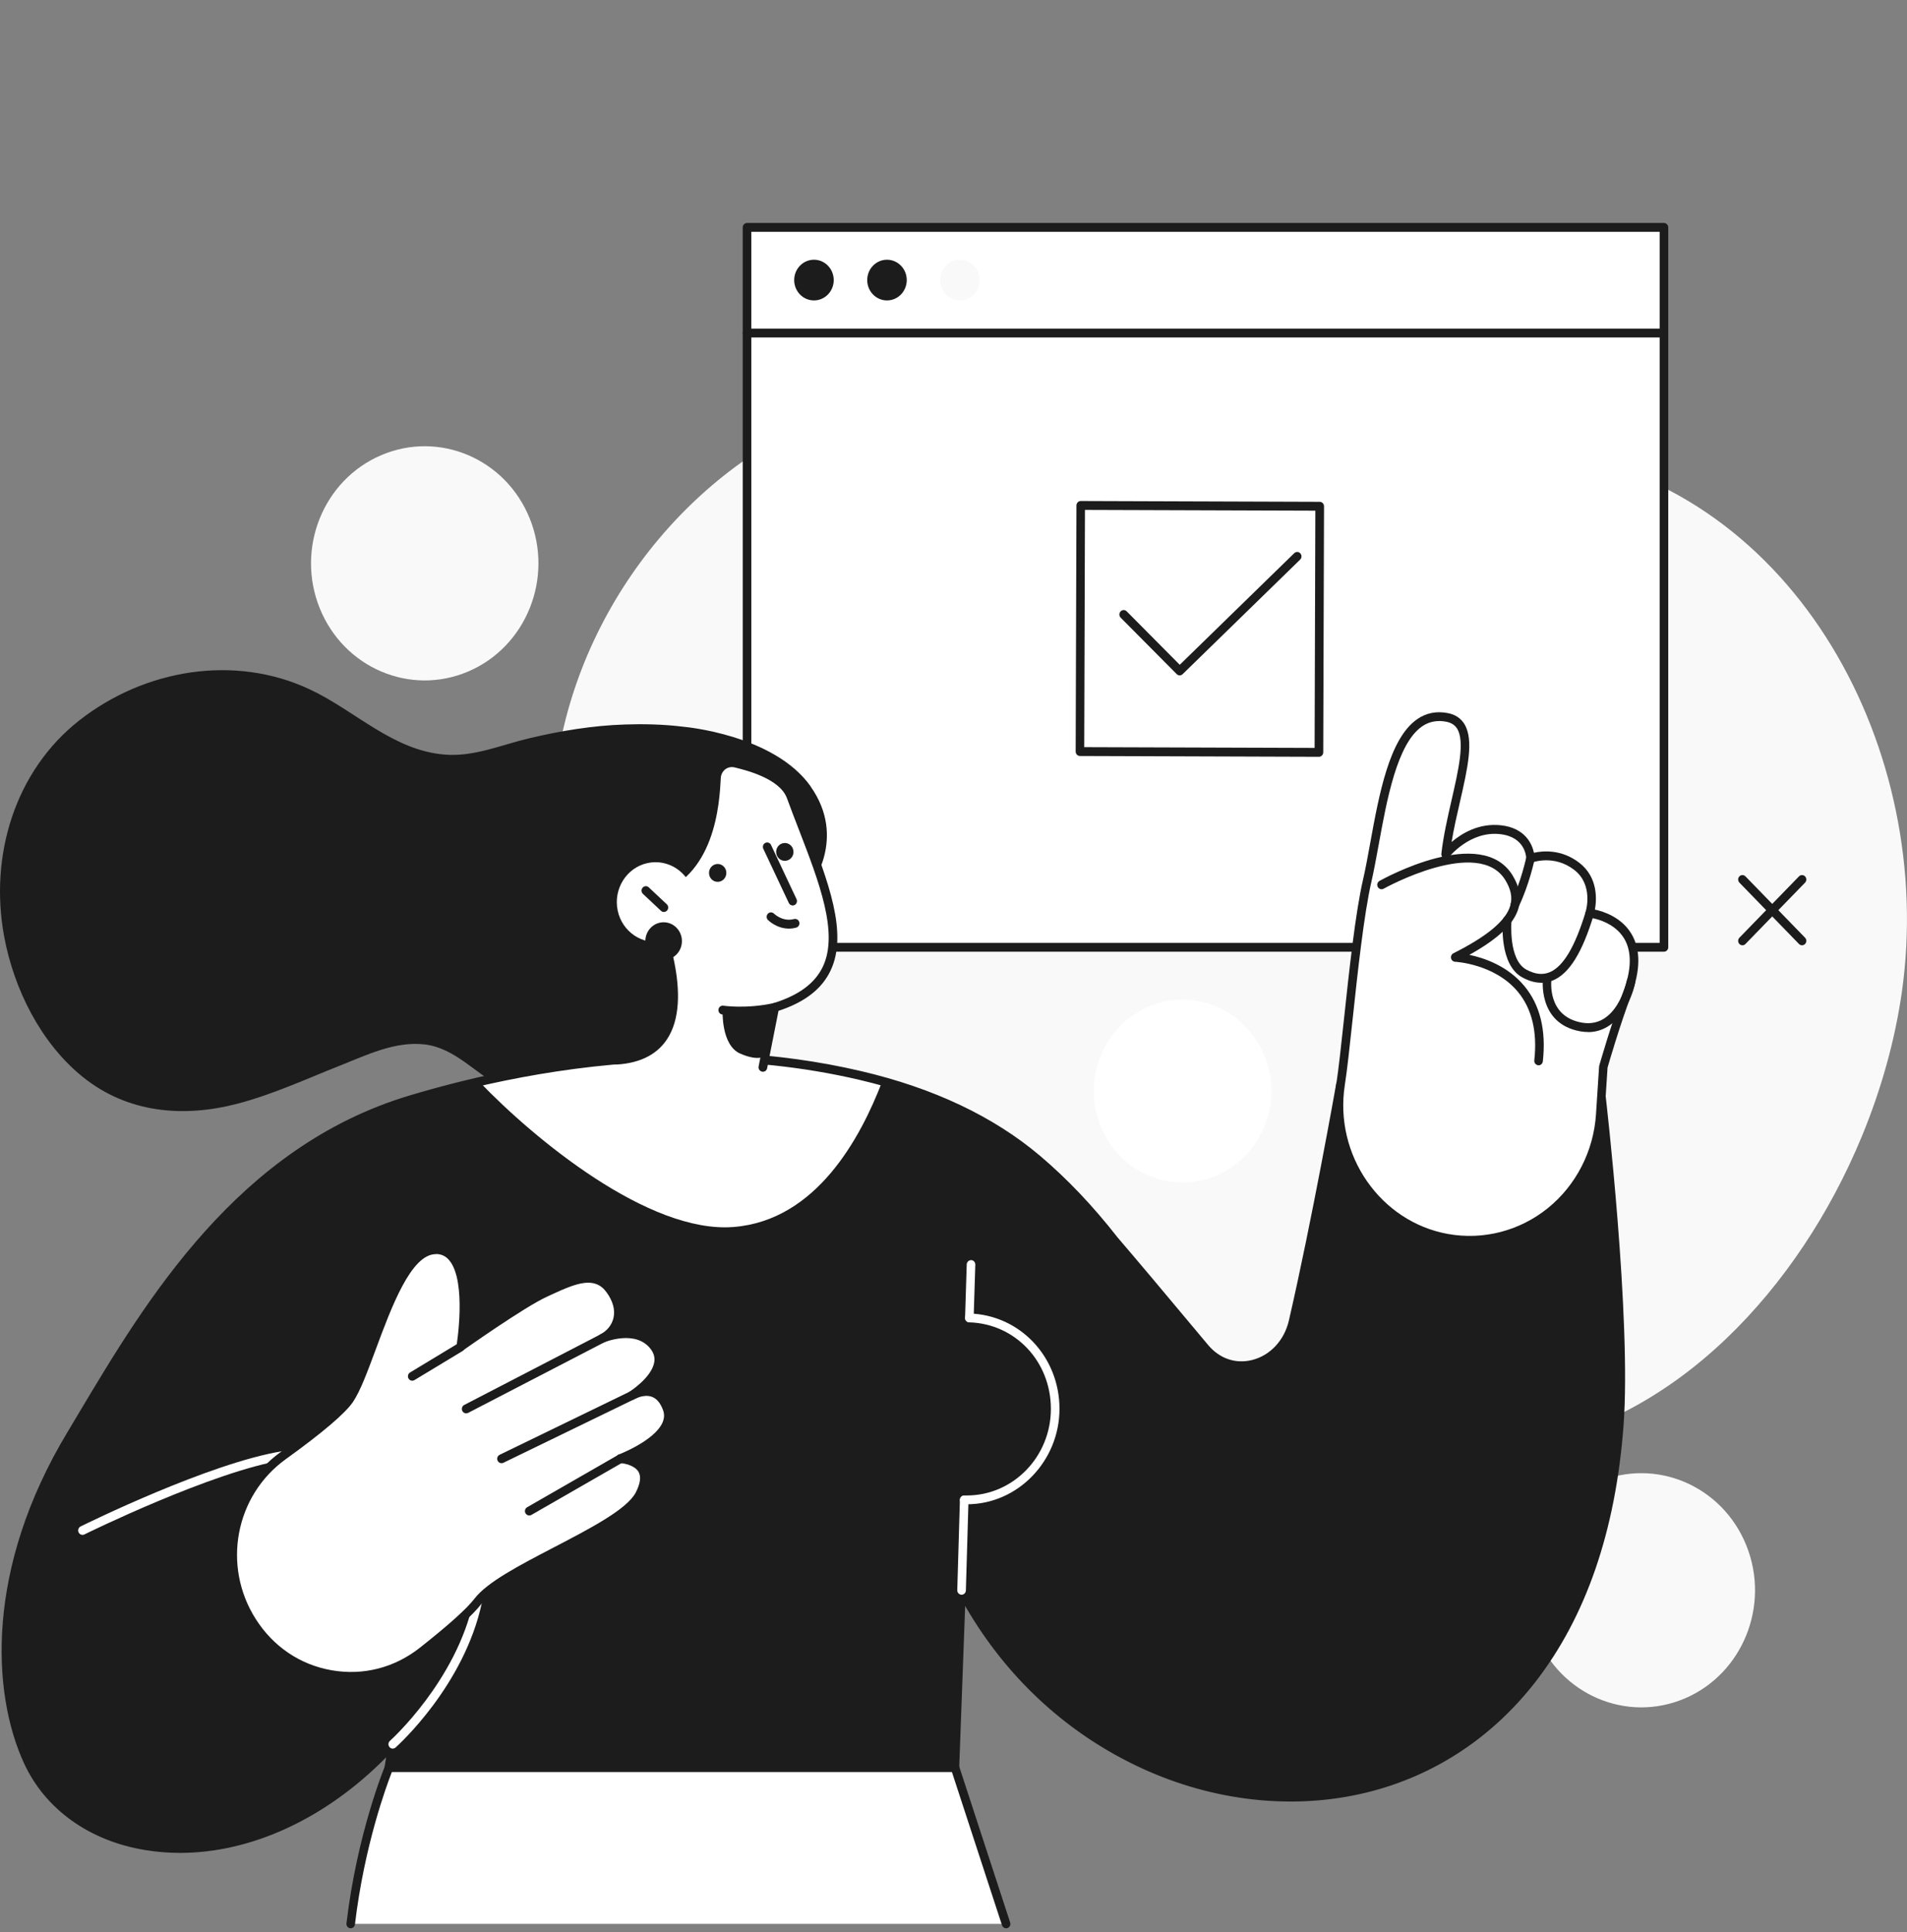 <svg width="78" height="79" viewBox="0 0 78 79" fill="none" xmlns="http://www.w3.org/2000/svg">
<rect x="0" y="0" width="78" height="79" fill="#808080" stroke="none"/>
<g clip-path="url(#clip0_1913_61058)">
<path d="M68.913 69.448C71.285 68.436 72.412 65.636 71.429 63.193C70.447 60.751 67.727 59.591 65.354 60.603C62.982 61.614 61.855 64.415 62.838 66.857C63.821 69.3 66.541 70.46 68.913 69.448Z" fill="#F9F9F9"/>
<path d="M76.144 46.487C76.953 44.532 77.516 42.508 77.794 40.53C79.17 30.76 73.522 20.062 63.538 18.486C62.514 18.324 61.478 18.257 60.443 18.274C57.147 18.324 52.908 19.316 49.765 17.951C44.237 15.55 38.275 14.725 32.694 17.485C26.838 20.383 22.687 26.716 22.594 33.446C22.394 47.845 38.891 58.845 51.478 59.33C55.041 59.468 58.652 59.697 62.193 59.132C68.561 58.117 73.588 52.659 76.144 46.487Z" fill="#F9F9F9"/>
<path d="M68.059 9.298H30.555V38.734H68.059V9.298Z" fill="white"/>
<path d="M68.059 9.298H30.555V13.617H68.059V9.298Z" fill="white"/>
<path d="M68.059 38.915H30.555C30.459 38.915 30.379 38.833 30.379 38.734V9.298C30.379 9.199 30.459 9.117 30.555 9.117H68.059C68.155 9.117 68.235 9.199 68.235 9.298V38.734C68.235 38.833 68.155 38.915 68.059 38.915ZM30.73 38.553H67.883V9.479H30.73V38.553Z" fill="#1C1C1C"/>
<path d="M68.059 13.798H30.555C30.459 13.798 30.379 13.716 30.379 13.617C30.379 13.518 30.459 13.436 30.555 13.436H68.059C68.155 13.436 68.235 13.518 68.235 13.617C68.235 13.716 68.155 13.798 68.059 13.798Z" fill="#1C1C1C"/>
<path d="M33.293 12.285C33.739 12.285 34.101 11.912 34.101 11.453C34.101 10.993 33.739 10.62 33.293 10.62C32.846 10.62 32.484 10.993 32.484 11.453C32.484 11.912 32.846 12.285 33.293 12.285Z" fill="#1C1C1C"/>
<path d="M39.264 12.285C39.71 12.285 40.072 11.912 40.072 11.453C40.072 10.993 39.71 10.62 39.264 10.62C38.817 10.62 38.455 10.993 38.455 11.453C38.455 11.912 38.817 12.285 39.264 12.285Z" fill="#F9F9F9"/>
<path d="M36.279 12.285C36.726 12.285 37.088 11.912 37.088 11.453C37.088 10.993 36.726 10.62 36.279 10.62C35.833 10.62 35.471 10.993 35.471 11.453C35.471 11.912 35.833 12.285 36.279 12.285Z" fill="#1C1C1C"/>
<path d="M33.155 32.152C31.648 30.029 27.964 29.718 27.964 29.718C27.129 29.612 26.29 29.599 25.559 29.624C24.242 29.667 22.937 29.882 21.655 30.186C20.497 30.459 19.405 30.946 18.212 30.857C16.075 30.695 14.533 29.061 12.676 28.191C9.592 26.743 5.92 27.365 3.255 29.448C0.614 31.511 -0.443 34.985 0.169 38.286C0.567 40.443 1.666 42.638 3.361 44.016C5.205 45.514 7.492 45.712 9.719 45.128C11.155 44.752 12.51 44.125 13.888 43.579C14.992 43.143 16.154 42.566 17.368 42.706C18.599 42.848 19.435 43.886 20.488 44.434C21.784 45.109 23.305 45.169 24.694 44.795C27.3 44.096 29.494 42.18 30.837 39.808C31.517 38.607 32.184 36.92 32.391 35.265L33.152 36.218C33.152 36.218 34.659 34.278 33.152 32.155L33.155 32.152Z" fill="#1C1C1C"/>
<path d="M54.833 44.344C54.833 44.344 53.851 49.894 52.895 54.039C52.487 55.81 50.438 56.49 49.283 55.11C47.914 53.474 46.412 51.684 45.578 50.712C44.636 49.508 43.595 48.386 42.428 47.399C40.349 45.64 37.793 44.586 35.189 43.977C29.25 42.585 22.742 43.191 16.81 44.967C9.416 47.179 5.653 54.097 2.894 58.679C-0.415 64.18 -0.136 69.24 1.141 72.019C3.215 76.534 10.63 77.233 16.063 71.317L15.908 72.275H39.06L39.328 65.027C45.763 77.192 64.795 77.313 66.232 58.295C66.565 53.889 65.501 44.812 65.501 44.812L54.831 44.347L54.833 44.344Z" fill="#1C1C1C"/>
<path d="M35.191 43.98C30.171 42.805 24.745 43.056 19.604 44.231C21.828 46.552 26.531 50.449 30.007 50.171C33.4 49.901 35.205 46.513 36.088 44.209C35.791 44.127 35.491 44.05 35.188 43.98H35.191Z" fill="white"/>
<path d="M7.365 75.764C6.885 75.764 6.409 75.725 5.938 75.648C3.653 75.274 1.846 73.978 0.981 72.096C-0.35 69.196 -0.587 64.122 2.746 58.582C2.903 58.322 3.062 58.056 3.224 57.781C5.966 53.187 9.721 46.897 16.761 44.791C21.31 43.43 28.204 42.153 35.226 43.799C38.186 44.491 40.644 45.657 42.538 47.259C43.656 48.207 44.694 49.298 45.711 50.598C46.409 51.411 47.656 52.89 49.411 54.992C49.88 55.554 50.539 55.779 51.214 55.61C51.954 55.424 52.531 54.806 52.718 53.995C53.663 49.903 54.645 44.366 54.654 44.31C54.671 44.221 54.745 44.158 54.835 44.163L65.505 44.629C65.592 44.634 65.662 44.699 65.671 44.788C65.683 44.88 66.735 53.933 66.405 58.307C66.082 62.6 64.865 66.125 62.791 68.786C60.947 71.153 58.462 72.736 55.603 73.363C52.615 74.019 49.348 73.595 46.405 72.164C43.506 70.757 41.122 68.518 39.477 65.666L39.233 72.282C39.229 72.379 39.151 72.456 39.058 72.456H15.905C15.854 72.456 15.805 72.432 15.772 72.393C15.739 72.352 15.725 72.299 15.732 72.246L15.795 71.855C13.318 74.367 10.276 75.764 7.363 75.764H7.365ZM28.265 43.386C23.871 43.386 19.854 44.245 16.861 45.141C9.95 47.208 6.238 53.428 3.526 57.972C3.362 58.245 3.203 58.512 3.046 58.773C-0.212 64.187 0.009 69.126 1.302 71.942C2.116 73.715 3.826 74.936 5.997 75.291C9.357 75.844 13.074 74.311 15.938 71.194C15.992 71.136 16.074 71.122 16.144 71.155C16.215 71.192 16.252 71.269 16.24 71.346L16.121 72.094H38.898L39.158 65.02C39.161 64.938 39.217 64.87 39.294 64.851C39.372 64.831 39.451 64.868 39.489 64.94C42.725 71.059 49.325 74.376 55.54 73.011C61.622 71.672 65.458 66.303 66.065 58.281C66.37 54.254 65.489 46.195 65.35 44.986L54.982 44.532C54.816 45.461 53.928 50.364 53.07 54.082C52.852 55.026 52.177 55.747 51.307 55.964C50.511 56.165 49.707 55.889 49.156 55.231C47.401 53.132 46.156 51.653 45.453 50.835C44.446 49.549 43.424 48.473 42.325 47.541C40.473 45.975 38.062 44.837 35.158 44.156C32.821 43.608 30.499 43.389 28.272 43.389L28.265 43.386Z" fill="#1C1C1C"/>
<path d="M39.063 72.277H15.911C15.911 72.277 14.784 74.958 14.346 78.666H41.152L39.063 72.277Z" fill="white"/>
<path d="M41.151 78.847C41.078 78.847 41.01 78.799 40.984 78.724L38.936 72.458H16.027C15.816 72.996 14.9 75.465 14.518 78.688C14.506 78.787 14.42 78.857 14.323 78.845C14.227 78.833 14.159 78.744 14.171 78.645C14.607 74.953 15.739 72.234 15.748 72.205C15.777 72.14 15.84 72.096 15.91 72.096H39.062C39.138 72.096 39.205 72.147 39.229 72.219L41.317 78.609C41.347 78.703 41.298 78.806 41.207 78.838C41.188 78.845 41.169 78.847 41.151 78.847Z" fill="#1C1C1C"/>
<path d="M45.582 53.602C45.561 53.602 45.54 53.597 45.519 53.59C45.477 53.573 45.439 53.539 45.42 53.496C45.385 53.416 45.409 53.32 45.479 53.269C45.549 53.219 45.648 53.231 45.706 53.291C45.765 53.351 45.774 53.445 45.73 53.518C45.697 53.571 45.641 53.6 45.582 53.6V53.602Z" fill="#1C1C1C"/>
<path d="M16.065 71.501C16.016 71.501 15.967 71.479 15.932 71.438C15.868 71.363 15.875 71.247 15.95 71.182C15.979 71.158 18.676 68.721 19.37 65.444C19.391 65.348 19.485 65.285 19.578 65.307C19.672 65.329 19.733 65.425 19.712 65.522C18.992 68.916 16.293 71.353 16.18 71.455C16.147 71.484 16.105 71.498 16.065 71.498V71.501Z" fill="white"/>
<path d="M30.154 40.729C32.803 39.401 33.904 36.114 32.614 33.387C31.324 30.66 28.131 29.526 25.483 30.855C22.834 32.183 21.733 35.47 23.023 38.196C24.313 40.923 27.506 42.057 30.154 40.729Z" fill="#1C1C1C"/>
<path d="M25.028 44.277L25.203 43.348C29.64 43.082 26.434 36.493 26.434 36.493C28.899 35.972 29.23 33.264 29.307 31.8C29.328 31.395 29.698 31.107 30.083 31.201C30.882 31.397 32.056 31.766 32.351 32.574C33.741 36.355 35.698 39.95 31.688 41.195L31.006 44.641L25.025 44.279L25.028 44.277Z" fill="white"/>
<path d="M31.203 43.823C31.203 43.823 31.179 43.823 31.167 43.818C31.071 43.799 31.01 43.702 31.029 43.606L31.514 41.157C31.528 41.092 31.573 41.039 31.636 41.019C32.674 40.696 33.335 40.206 33.659 39.521C34.305 38.143 33.511 36.085 32.67 33.909C32.51 33.494 32.344 33.067 32.187 32.637C31.889 31.829 30.5 31.489 30.043 31.378C29.911 31.346 29.773 31.375 29.665 31.457C29.557 31.542 29.489 31.67 29.482 31.809C29.428 32.837 29.264 35.911 26.686 36.618C27.064 37.458 28.355 40.602 27.366 42.358C26.963 43.075 26.239 43.468 25.215 43.529C25.119 43.533 25.034 43.459 25.029 43.357C25.025 43.258 25.098 43.172 25.196 43.167C26.096 43.114 26.726 42.781 27.064 42.175C28.093 40.344 26.295 36.611 26.279 36.572C26.255 36.522 26.253 36.464 26.279 36.413C26.302 36.362 26.347 36.326 26.401 36.314C28.097 35.955 28.99 34.476 29.133 31.788C29.147 31.542 29.264 31.315 29.457 31.165C29.649 31.018 29.892 30.965 30.125 31.023C30.996 31.235 32.191 31.621 32.517 32.507C32.674 32.931 32.838 33.359 32.998 33.771C33.87 36.025 34.692 38.153 33.977 39.675C33.621 40.435 32.923 40.978 31.842 41.333L31.378 43.678C31.362 43.765 31.287 43.823 31.207 43.823H31.203Z" fill="#1C1C1C"/>
<path d="M30.268 41.524C29.834 41.524 29.555 41.483 29.534 41.48C29.438 41.466 29.373 41.374 29.387 41.275C29.401 41.176 29.49 41.109 29.586 41.123C29.595 41.123 30.535 41.263 31.653 41.015C31.749 40.993 31.84 41.056 31.861 41.154C31.883 41.251 31.822 41.347 31.726 41.369C31.168 41.492 30.657 41.526 30.268 41.526V41.524Z" fill="#1C1C1C"/>
<path d="M31.302 43.162C31.302 43.162 31.07 43.425 30.278 43.082C29.486 42.74 29.556 41.302 29.556 41.302L31.684 41.193L31.3 43.164L31.302 43.162Z" fill="#1C1C1C"/>
<path d="M25.264 37.229C25.447 38.109 26.29 38.669 27.146 38.481C28.001 38.293 28.545 37.424 28.362 36.544C28.179 35.663 27.336 35.103 26.48 35.291C25.625 35.48 25.081 36.348 25.264 37.229Z" fill="white"/>
<path d="M27.156 37.291C27.114 37.291 27.072 37.277 27.036 37.243L26.298 36.551C26.226 36.483 26.221 36.37 26.286 36.295C26.352 36.22 26.462 36.215 26.535 36.283L27.273 36.975C27.346 37.043 27.35 37.156 27.285 37.231C27.25 37.27 27.203 37.289 27.156 37.289V37.291Z" fill="#1C1C1C"/>
<path d="M27.144 39.251C27.557 39.251 27.892 38.906 27.892 38.481C27.892 38.056 27.557 37.711 27.144 37.711C26.731 37.711 26.396 38.056 26.396 38.481C26.396 38.906 26.731 39.251 27.144 39.251Z" fill="#1C1C1C"/>
<path d="M32.421 37.024C32.355 37.024 32.292 36.985 32.264 36.922L31.221 34.707C31.179 34.618 31.214 34.51 31.303 34.466C31.39 34.423 31.495 34.459 31.537 34.55L32.58 36.766C32.622 36.855 32.587 36.963 32.498 37.007C32.472 37.019 32.447 37.026 32.421 37.026V37.024Z" fill="#1C1C1C"/>
<path d="M29.004 35.747C29.032 35.948 29.215 36.085 29.407 36.054C29.602 36.025 29.735 35.837 29.705 35.639C29.677 35.438 29.494 35.301 29.302 35.332C29.108 35.361 28.974 35.55 29.004 35.747Z" fill="#1C1C1C"/>
<path d="M31.75 34.888C31.779 35.089 31.961 35.226 32.154 35.195C32.348 35.166 32.482 34.978 32.451 34.78C32.423 34.58 32.24 34.442 32.048 34.474C31.854 34.502 31.72 34.691 31.75 34.888Z" fill="#1C1C1C"/>
<path d="M39.33 65.208C39.227 65.205 39.152 65.121 39.154 65.022L39.262 61.325C39.264 61.227 39.344 61.152 39.443 61.149C39.539 61.152 39.616 61.236 39.614 61.335L39.506 65.032C39.504 65.13 39.424 65.208 39.33 65.208Z" fill="white"/>
<path d="M39.648 54.07C39.545 54.068 39.47 53.983 39.473 53.884L39.541 51.701C39.543 51.602 39.627 51.527 39.721 51.525C39.817 51.527 39.895 51.611 39.892 51.71L39.824 53.894C39.822 53.993 39.742 54.07 39.648 54.07Z" fill="white"/>
<path d="M50.321 47.765C52.012 46.656 52.509 44.345 51.431 42.605C50.354 40.864 48.109 40.352 46.419 41.462C44.728 42.571 44.231 44.881 45.309 46.622C46.386 48.363 48.63 48.874 50.321 47.765Z" fill="white"/>
<path d="M65.02 37.345C65.02 37.345 65.402 36.129 64.493 35.429C63.579 34.724 62.597 35.101 62.597 35.101C62.597 35.101 62.602 34.063 61.369 33.928C60.024 33.781 59.126 34.937 59.126 34.937C59.403 32.509 60.727 29.645 59.194 29.339C56.801 28.861 56.492 33.544 55.925 36.003C55.442 38.097 55.097 42.643 54.835 44.344C54.376 47.314 56.316 50.113 59.194 50.634C62.327 51.201 65.243 48.844 65.456 45.577C65.533 44.4 65.583 43.623 65.583 43.623C65.583 43.623 66.058 41.953 66.55 40.648C67.701 37.608 65.022 37.342 65.022 37.342L65.02 37.345Z" fill="white"/>
<path d="M60.114 50.897C59.797 50.897 59.479 50.868 59.16 50.813C56.207 50.28 54.187 47.365 54.658 44.318C54.752 43.712 54.855 42.757 54.974 41.647C55.181 39.716 55.438 37.316 55.752 35.962C55.853 35.523 55.947 35.011 56.045 34.468C56.409 32.471 56.824 30.205 57.96 29.411C58.33 29.151 58.757 29.066 59.226 29.16C59.521 29.218 59.744 29.365 59.891 29.597C60.297 30.244 60.027 31.426 59.713 32.794C59.589 33.334 59.462 33.887 59.373 34.43C59.781 34.082 60.484 33.648 61.386 33.745C62.385 33.853 62.664 34.512 62.741 34.869C63.1 34.789 63.866 34.715 64.597 35.279C65.371 35.878 65.307 36.79 65.235 37.193C65.586 37.267 66.322 37.504 66.73 38.187C67.109 38.824 67.105 39.673 66.711 40.713C66.254 41.922 65.806 43.466 65.752 43.654L65.626 45.587C65.52 47.196 64.754 48.687 63.521 49.684C62.542 50.475 61.337 50.895 60.109 50.895L60.114 50.897ZM58.862 29.484C58.605 29.484 58.373 29.558 58.157 29.708C57.142 30.42 56.725 32.7 56.392 34.534C56.291 35.081 56.198 35.595 56.095 36.044C55.788 37.376 55.53 39.765 55.324 41.685C55.204 42.797 55.101 43.758 55.005 44.373C54.564 47.227 56.456 49.956 59.221 50.456C60.665 50.716 62.155 50.333 63.308 49.401C64.461 48.47 65.181 47.071 65.279 45.565L65.406 43.611C65.406 43.599 65.408 43.584 65.413 43.572C65.417 43.555 65.895 41.881 66.385 40.583C66.737 39.656 66.751 38.913 66.432 38.377C65.982 37.627 65.014 37.521 65.005 37.521C64.951 37.516 64.904 37.487 64.876 37.441C64.848 37.395 64.838 37.337 64.855 37.287C64.869 37.241 65.183 36.184 64.391 35.571C63.571 34.937 62.699 35.255 62.661 35.27C62.608 35.289 62.547 35.282 62.5 35.248C62.453 35.214 62.425 35.158 62.425 35.098C62.425 35.064 62.406 34.222 61.354 34.107C60.121 33.969 59.275 35.038 59.266 35.048C59.216 35.11 59.132 35.132 59.062 35.101C58.989 35.069 58.947 34.992 58.954 34.912C59.036 34.189 59.207 33.436 59.373 32.712C59.657 31.477 59.922 30.311 59.598 29.792C59.505 29.645 59.362 29.554 59.162 29.512C59.059 29.493 58.961 29.481 58.865 29.481L58.862 29.484Z" fill="#1C1C1C"/>
<path d="M3.374 62.761C3.308 62.761 3.245 62.723 3.215 62.657C3.172 62.568 3.21 62.46 3.297 62.416C3.51 62.31 8.577 59.813 11.56 59.337C11.659 59.321 11.745 59.391 11.762 59.489C11.778 59.588 11.71 59.68 11.614 59.697C8.685 60.165 3.501 62.718 3.449 62.744C3.426 62.756 3.397 62.761 3.374 62.761Z" fill="white"/>
<path d="M27.284 57.61C26.867 56.442 25.833 57.067 25.833 57.067C25.833 57.067 27.469 56.044 26.766 55.077C26.063 54.109 24.626 54.731 24.626 54.731C25.235 54.415 25.594 53.634 24.95 52.743C24.305 51.853 23.253 52.427 22.294 52.864C21.336 53.301 18.84 55.072 18.84 55.072C18.84 55.072 19.503 51.102 17.823 51.102C16.142 51.102 15.17 55.916 14.296 57.217C13.946 57.738 12.817 58.63 11.586 59.516C9.451 61.053 8.88 64.052 10.307 66.298L10.312 66.306C11.847 68.723 15.055 69.278 17.279 67.519C18.284 66.723 19.175 65.961 19.538 65.485C20.59 64.115 25.437 62.515 26.157 61.113C26.876 59.712 25.364 59.649 25.364 59.649C25.364 59.649 27.699 58.775 27.281 57.61H27.284Z" fill="white"/>
<path d="M14.336 68.726C14.06 68.726 13.781 68.702 13.505 68.653C12.122 68.412 10.936 67.611 10.167 66.402C8.679 64.059 9.26 60.971 11.489 59.366C13.331 58.039 13.954 57.407 14.154 57.11C14.425 56.705 14.723 55.899 15.04 55.047C15.757 53.112 16.57 50.917 17.824 50.917C18.157 50.917 18.433 51.05 18.646 51.308C19.284 52.087 19.164 53.875 19.07 54.686C19.785 54.189 21.461 53.04 22.225 52.693L22.419 52.603C23.35 52.171 24.404 51.684 25.091 52.63C25.499 53.192 25.504 53.67 25.433 53.971C25.401 54.114 25.344 54.249 25.269 54.372C25.785 54.302 26.465 54.357 26.907 54.965C27.09 55.216 27.154 55.492 27.1 55.783C27.032 56.143 26.788 56.471 26.54 56.722C26.619 56.729 26.699 56.746 26.781 56.775C27.083 56.886 27.311 57.144 27.453 57.542C27.547 57.8 27.533 58.066 27.416 58.329C27.158 58.901 26.432 59.345 25.933 59.593C26.12 59.673 26.31 59.801 26.427 60.008C26.6 60.319 26.563 60.718 26.319 61.193C25.914 61.982 24.412 62.764 22.823 63.589C21.512 64.269 20.155 64.974 19.684 65.591C19.354 66.021 18.585 66.716 17.395 67.657C16.516 68.352 15.436 68.723 14.341 68.723L14.336 68.726ZM17.826 51.281C16.814 51.281 16.012 53.443 15.368 55.18C15.03 56.09 14.739 56.876 14.442 57.318C14.128 57.786 13.202 58.575 11.691 59.663C9.619 61.154 9.077 64.026 10.458 66.197C11.175 67.329 12.276 68.072 13.563 68.296C14.852 68.523 16.136 68.195 17.177 67.372C18.344 66.451 19.094 65.777 19.406 65.37C19.926 64.689 21.255 63.999 22.661 63.268C24.13 62.503 25.651 61.714 26.005 61.024C26.19 60.664 26.228 60.385 26.12 60.189C25.965 59.912 25.52 59.832 25.363 59.825C25.279 59.82 25.211 59.757 25.197 59.67C25.185 59.586 25.232 59.502 25.309 59.473C25.323 59.468 26.755 58.922 27.095 58.175C27.172 58.001 27.182 57.834 27.123 57.668C27.017 57.373 26.863 57.188 26.664 57.115C26.322 56.99 25.93 57.217 25.925 57.219C25.843 57.27 25.736 57.241 25.686 57.156C25.637 57.072 25.663 56.961 25.745 56.908C25.754 56.903 26.64 56.341 26.758 55.713C26.793 55.523 26.75 55.349 26.628 55.18C26.017 54.34 24.709 54.886 24.697 54.893C24.608 54.932 24.51 54.891 24.47 54.801C24.43 54.712 24.465 54.608 24.55 54.565C24.831 54.42 25.028 54.174 25.093 53.887C25.169 53.564 25.07 53.202 24.812 52.845C24.332 52.181 23.61 52.449 22.567 52.931L22.37 53.023C21.438 53.448 18.97 55.197 18.944 55.214C18.885 55.255 18.81 55.257 18.749 55.216C18.691 55.178 18.658 55.105 18.672 55.033C18.677 55.007 19.099 52.415 18.381 51.539C18.236 51.363 18.056 51.276 17.828 51.276L17.826 51.281Z" fill="#1C1C1C"/>
<path d="M19.067 57.791C19.004 57.791 18.94 57.755 18.91 57.692C18.865 57.603 18.901 57.494 18.987 57.448L24.87 54.401C24.956 54.355 25.062 54.391 25.106 54.48C25.151 54.57 25.116 54.678 25.029 54.724L19.147 57.772C19.121 57.783 19.095 57.791 19.067 57.791Z" fill="#1C1C1C"/>
<path d="M16.862 56.457C16.801 56.457 16.743 56.425 16.71 56.367C16.66 56.281 16.689 56.169 16.773 56.119L18.737 54.932C18.821 54.881 18.929 54.91 18.978 54.997C19.028 55.084 19 55.195 18.915 55.245L16.951 56.432C16.923 56.449 16.893 56.457 16.862 56.457Z" fill="#1C1C1C"/>
<path d="M20.513 59.83C20.447 59.83 20.384 59.791 20.353 59.726C20.311 59.637 20.349 59.528 20.438 59.485L26.508 56.539C26.597 56.495 26.7 56.534 26.742 56.625C26.784 56.715 26.747 56.823 26.657 56.867L20.588 59.813C20.564 59.825 20.538 59.83 20.513 59.83Z" fill="#1C1C1C"/>
<path d="M21.647 61.967C21.586 61.967 21.526 61.934 21.493 61.876C21.446 61.789 21.476 61.678 21.561 61.63L25.282 59.492C25.367 59.444 25.474 59.475 25.521 59.562C25.568 59.649 25.538 59.76 25.453 59.808L21.732 61.946C21.704 61.96 21.675 61.967 21.647 61.967Z" fill="#1C1C1C"/>
<path d="M39.545 61.511C39.508 61.511 39.47 61.511 39.433 61.511C39.337 61.509 39.259 61.424 39.262 61.325C39.264 61.227 39.353 61.149 39.442 61.149C39.477 61.149 39.51 61.149 39.545 61.149C41.441 61.149 42.983 59.562 42.983 57.61C42.983 55.658 41.516 54.126 39.644 54.07C39.548 54.068 39.47 53.983 39.473 53.884C39.475 53.785 39.557 53.711 39.653 53.708C41.718 53.769 43.335 55.482 43.335 57.607C43.335 59.733 41.636 61.509 39.545 61.509V61.511Z" fill="white"/>
<path d="M32.266 37.97C31.767 37.97 31.427 37.634 31.41 37.617C31.34 37.547 31.34 37.434 31.408 37.361C31.476 37.289 31.586 37.289 31.657 37.357C31.673 37.371 32.015 37.704 32.477 37.579C32.571 37.555 32.667 37.61 32.692 37.707C32.718 37.803 32.662 37.902 32.568 37.929C32.465 37.958 32.364 37.97 32.271 37.97H32.266Z" fill="#1C1C1C"/>
<path d="M61.964 37.164C61.938 37.164 61.91 37.156 61.887 37.144C61.8 37.101 61.765 36.992 61.807 36.903C62.212 36.063 62.423 35.074 62.426 35.064C62.447 34.968 62.54 34.905 62.634 34.927C62.728 34.949 62.789 35.045 62.768 35.142C62.758 35.183 62.545 36.184 62.121 37.065C62.09 37.127 62.027 37.166 61.964 37.166V37.164Z" fill="#1C1C1C"/>
<path d="M63.038 40.184C62.792 40.184 62.532 40.112 62.264 39.965C61.311 39.446 61.463 37.694 61.47 37.62C61.479 37.521 61.564 37.446 61.662 37.458C61.758 37.468 61.829 37.557 61.822 37.656C61.822 37.673 61.686 39.241 62.431 39.647C62.785 39.84 63.099 39.873 63.387 39.753C63.943 39.519 64.421 38.713 64.854 37.292C64.882 37.197 64.981 37.142 65.075 37.173C65.168 37.202 65.22 37.304 65.189 37.4C64.718 38.952 64.189 39.806 63.521 40.088C63.366 40.153 63.204 40.187 63.04 40.187L63.038 40.184Z" fill="#1C1C1C"/>
<path d="M62.93 43.558C62.93 43.558 62.916 43.558 62.911 43.558C62.815 43.545 62.744 43.456 62.756 43.357C62.885 42.19 62.658 41.246 62.084 40.554C61.134 39.41 59.531 39.326 59.515 39.326C59.435 39.321 59.367 39.263 59.351 39.181C59.334 39.099 59.374 39.017 59.445 38.98C60.844 38.276 61.605 37.637 61.776 37.021C61.866 36.7 61.8 36.363 61.573 35.991C60.478 34.189 56.63 36.317 56.593 36.339C56.506 36.387 56.4 36.353 56.353 36.266C56.307 36.179 56.339 36.068 56.424 36.02C56.595 35.926 60.6 33.711 61.87 35.798C62.151 36.261 62.231 36.693 62.114 37.12C61.936 37.764 61.289 38.382 60.099 39.043C60.703 39.169 61.662 39.492 62.348 40.317C62.99 41.089 63.246 42.124 63.105 43.398C63.096 43.49 63.019 43.56 62.932 43.56L62.93 43.558Z" fill="#1C1C1C"/>
<path d="M64.954 42.199C64.851 42.199 64.746 42.19 64.633 42.17C62.866 41.849 63.11 39.996 63.112 39.977C63.126 39.878 63.215 39.81 63.312 39.825C63.407 39.839 63.473 39.931 63.459 40.03C63.45 40.093 63.265 41.555 64.692 41.813C66.126 42.074 66.527 40.165 66.543 40.083C66.562 39.984 66.656 39.922 66.752 39.943C66.848 39.962 66.909 40.059 66.888 40.158C66.738 40.904 66.15 42.202 64.952 42.202L64.954 42.199Z" fill="#1C1C1C"/>
<path d="M19.151 27.457C21.524 26.445 22.651 23.645 21.668 21.202C20.685 18.76 17.965 17.6 15.593 18.612C13.22 19.623 12.094 22.424 13.076 24.866C14.059 27.309 16.779 28.469 19.151 27.457Z" fill="#F9F9F9"/>
<path d="M73.706 38.652C73.662 38.652 73.617 38.636 73.582 38.599L71.145 36.09C71.077 36.02 71.077 35.904 71.145 35.834C71.213 35.764 71.325 35.764 71.393 35.834L73.831 38.343C73.898 38.413 73.898 38.529 73.831 38.599C73.795 38.636 73.751 38.652 73.706 38.652Z" fill="#1C1C1C"/>
<path d="M71.269 38.652C71.224 38.652 71.18 38.636 71.145 38.599C71.077 38.529 71.077 38.413 71.145 38.343L73.582 35.834C73.65 35.764 73.763 35.764 73.831 35.834C73.898 35.904 73.898 36.02 73.831 36.09L71.393 38.599C71.358 38.636 71.314 38.652 71.269 38.652Z" fill="#1C1C1C"/>
<path d="M44.239 20.68L44.207 30.744L53.982 30.777L54.014 20.714L44.239 20.68Z" fill="white"/>
<path d="M53.984 30.941C53.972 30.943 53.959 30.947 53.946 30.945L44.173 30.912C44.127 30.912 44.082 30.893 44.048 30.859C44.015 30.824 43.998 30.779 43.997 30.73L44.029 20.668C44.029 20.569 44.107 20.486 44.205 20.486L53.979 20.519C54.075 20.519 54.155 20.6 54.155 20.701L54.123 30.763C54.124 30.81 54.105 30.856 54.072 30.891C54.048 30.916 54.018 30.933 53.986 30.94L53.984 30.941ZM44.347 30.551L53.77 30.582L53.8 20.881L44.377 20.85L44.347 30.551Z" fill="#1C1C1C"/>
<path d="M48.291 27.612C48.234 27.625 48.173 27.609 48.13 27.565L45.838 25.256C45.767 25.186 45.767 25.072 45.835 25C45.904 24.927 46.014 24.927 46.084 24.997L48.254 27.183L52.937 22.619C53.006 22.551 53.119 22.552 53.185 22.626C53.252 22.7 53.25 22.814 53.178 22.882L48.372 27.566C48.348 27.589 48.321 27.605 48.291 27.612Z" fill="#1C1C1C"/>
</g>
<defs>
<clipPath id="clip0_1913_61058">
<rect width="78" height="78" fill="white" transform="translate(0 0.847)"/>
</clipPath>
</defs>
</svg>
